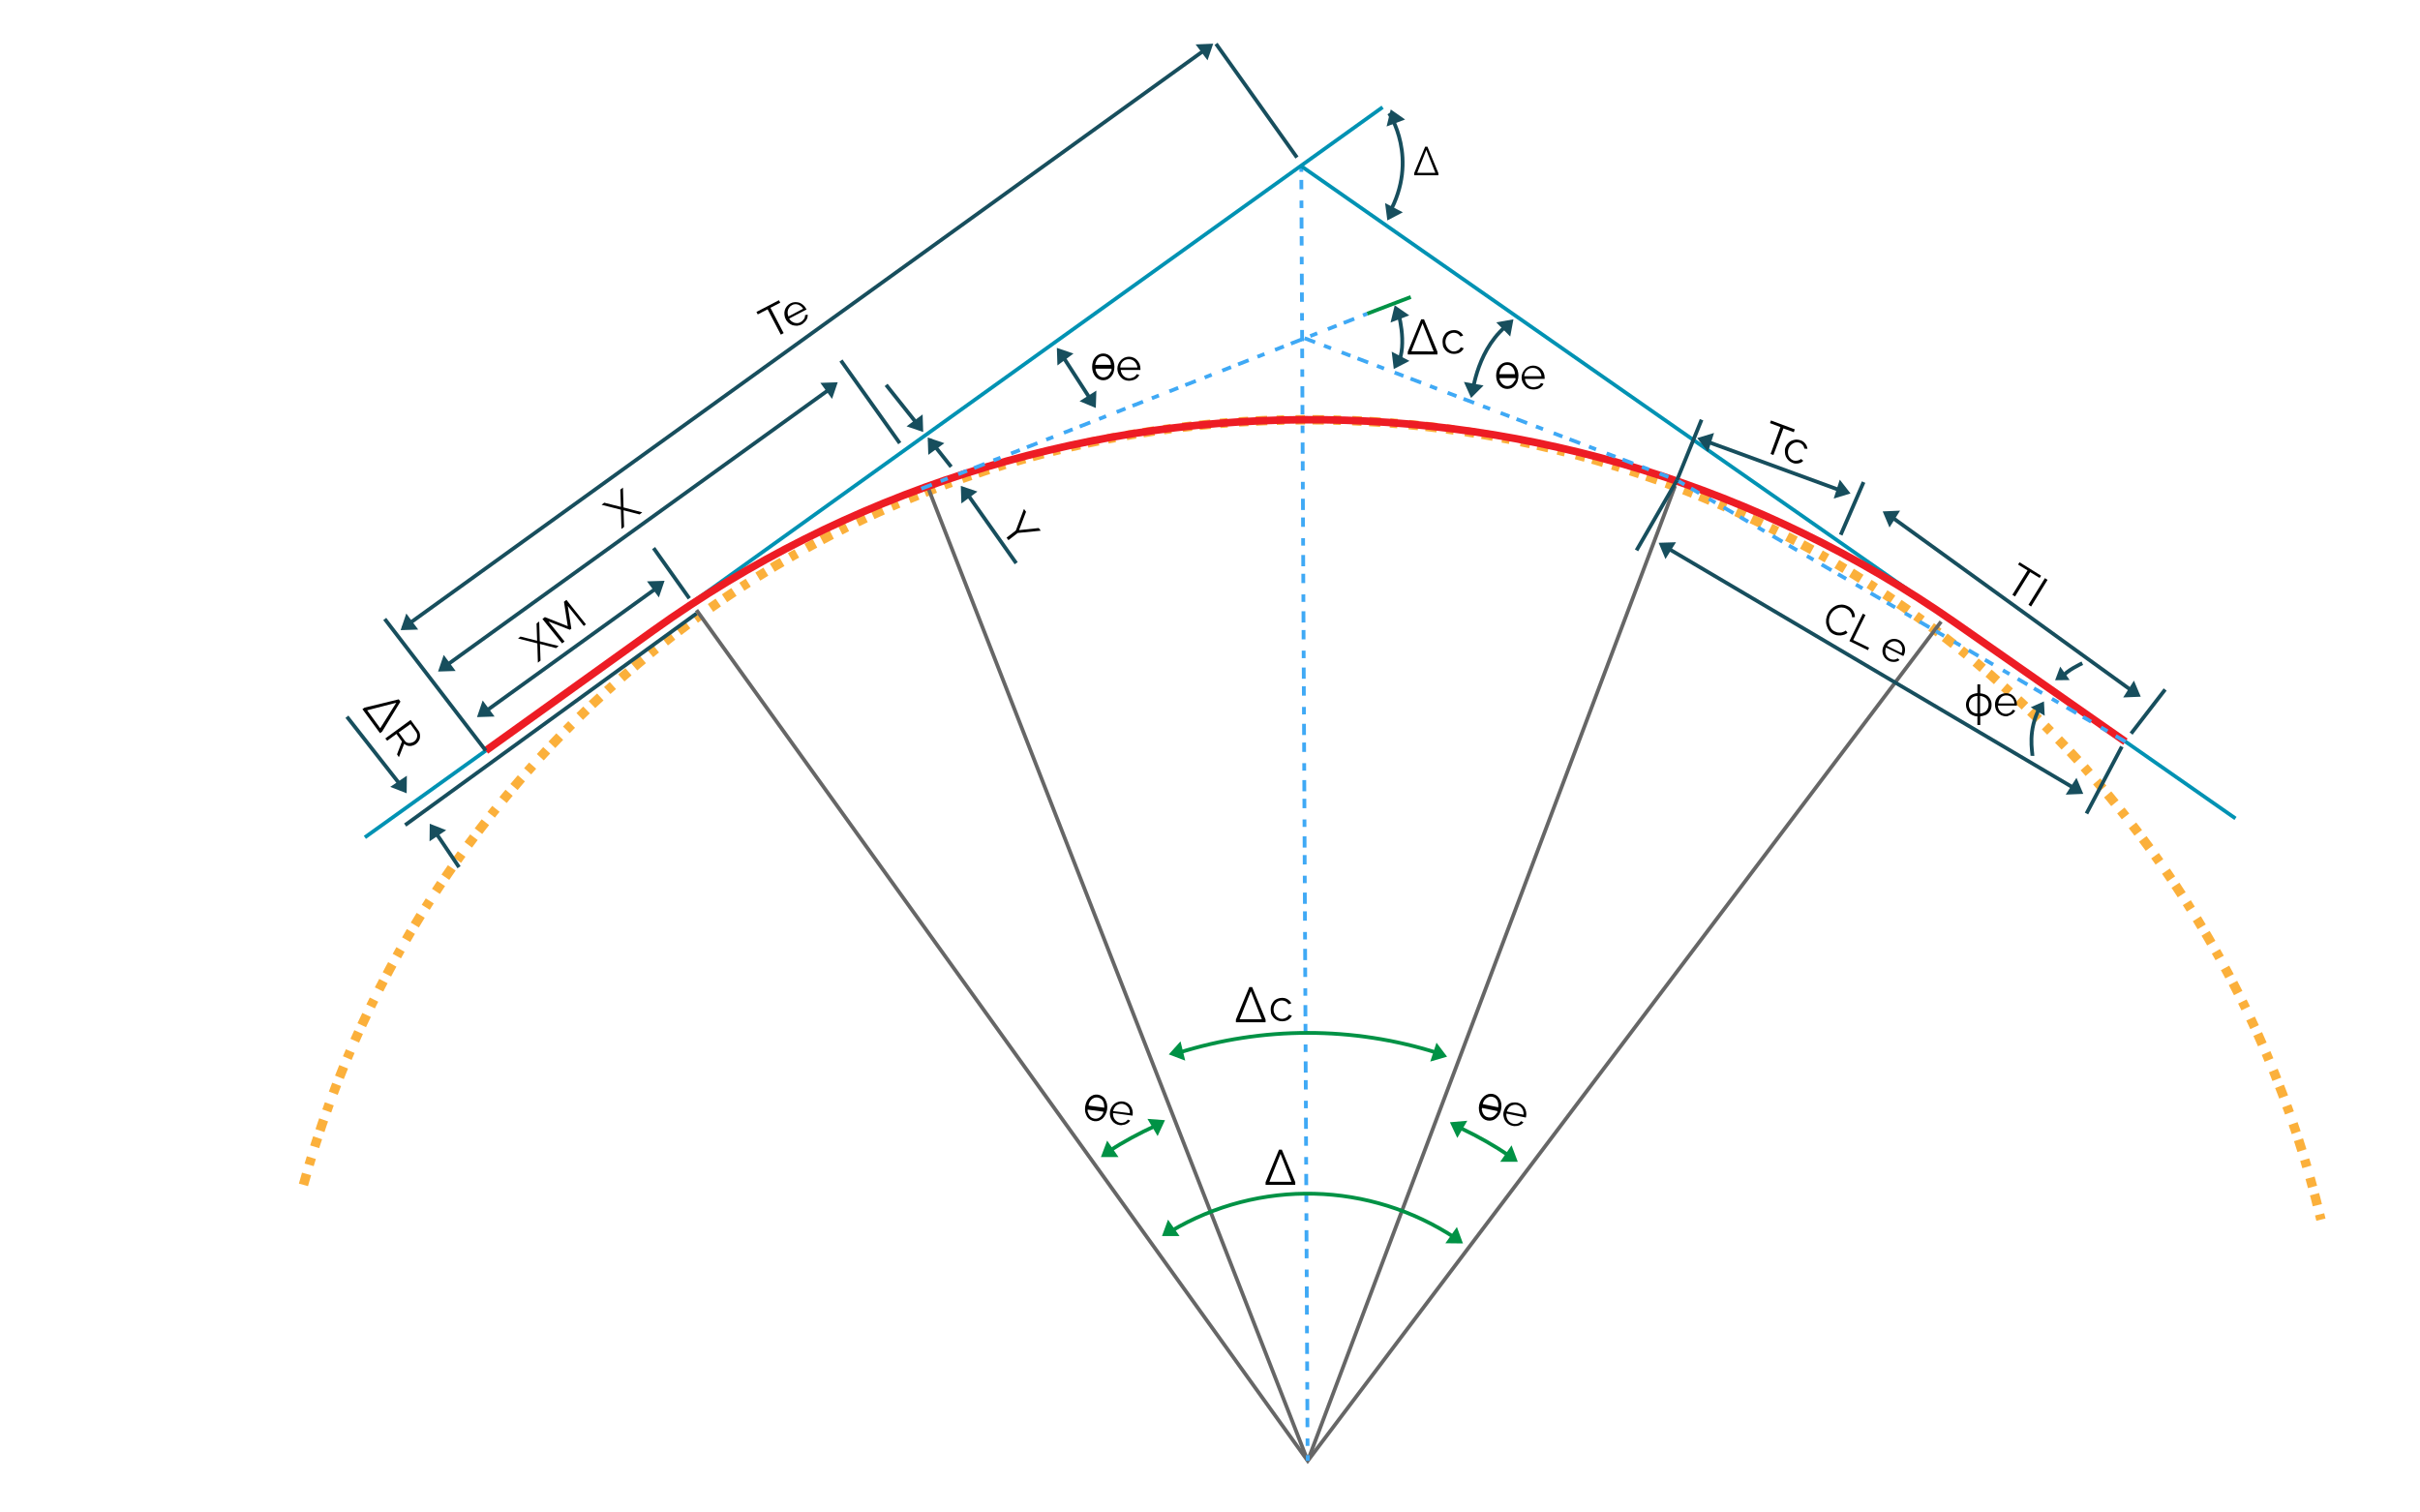 <?xml version="1.0" encoding="utf-8"?>
<!-- Generator: Adobe Illustrator 20.1.0, SVG Export Plug-In . SVG Version: 6.00 Build 0)  -->
<svg version="1.1" id="Capa_1" xmlns="http://www.w3.org/2000/svg" xmlns:xlink="http://www.w3.org/1999/xlink" x="0px" y="0px"
	 viewBox="0 0 1280 800" style="enable-background:new 0 0 1280 800;" xml:space="preserve">
<style type="text/css">
	.st0{fill:none;stroke:#FBB03B;stroke-width:5;stroke-miterlimit:10;stroke-dasharray:6,5,4;}
	.st1{fill:none;stroke:#174E5D;stroke-width:2;stroke-miterlimit:10;}
	.st2{fill:none;stroke:#666666;stroke-width:2;stroke-miterlimit:10;}
	.st3{fill:none;stroke:#3FA9F5;stroke-width:2;stroke-miterlimit:10;}
	.st4{fill:none;stroke:#3FA9F5;stroke-width:2;stroke-miterlimit:10;stroke-dasharray:3.97,5.95,4.96,3.97;}
	.st5{fill:none;stroke:#3FA9F5;stroke-width:2;stroke-miterlimit:10;stroke-dasharray:5.95,4.96,3.97,5.95,4.96,3.97;}
	.st6{fill:none;stroke:#0092B3;stroke-width:2;stroke-miterlimit:10;}
	.st7{fill:none;stroke:#ED1C24;stroke-width:4;stroke-miterlimit:10;}
	.st8{fill:none;stroke:#3FA9F5;stroke-width:2;stroke-miterlimit:10;stroke-dasharray:6,5,4;}
	.st9{fill:none;stroke:#009245;stroke-width:2;stroke-miterlimit:10;}
	.st10{fill:#009245;}
	.st11{fill:#174E5D;}
</style>
<title>1</title>
<path class="st0" d="M160.5,626.7C224.5,393.4,438.1,222,691.7,222c260.2,0,478.3,180.5,535.9,423.1"/>
<line class="st1" x1="368.4" y1="324.5" x2="214.3" y2="436.4"/>
<polyline class="st2" points="1026.7,328.8 691.7,772.7 368.4,322.7 "/>
<line class="st2" x1="490.5" y1="257" x2="691.7" y2="772.7"/>
<line class="st2" x1="886" y1="257" x2="691.7" y2="772.7"/>
<line class="st3" x1="691.7" y1="772.7" x2="691.7" y2="769.7"/>
<line class="st4" x1="691.6" y1="764.8" x2="691.5" y2="747.9"/>
<line class="st5" x1="691.5" y1="745.9" x2="688.3" y2="92.9"/>
<line class="st3" x1="688.3" y1="90.9" x2="688.3" y2="87.9"/>
<line class="st6" x1="193" y1="442.9" x2="731.3" y2="56.7"/>
<line class="st6" x1="1182.4" y1="432.9" x2="688.3" y2="87.9"/>
<path class="st7" d="M257,397l88.4-63.4c205.5-147.3,481.5-148.9,688.8-4.2l90,62.9"/>
<line class="st8" x1="487.3" y1="258.5" x2="723.2" y2="165.9"/>
<line class="st8" x1="690" y1="178.9" x2="887" y2="254"/>
<line class="st8" x1="1124.2" y1="392.3" x2="887" y2="254"/>
<path class="st9" d="M619.2,651.3C666,623.4,724.6,624.9,770,655"/>
<path class="st9" d="M760.2,556.9c-44.6-14.1-92.4-14.1-137,0"/>
<path class="st9" d="M586.2,609.1c8-5.2,16.4-9.7,25.1-13.7"/>
<path class="st9" d="M773,596.9c8.8,4.2,17.3,9,25.4,14.5"/>
<polygon class="st10" points="591.6,612 582.3,612 585.6,603.3 "/>
<polygon class="st10" points="623.9,653.8 614.6,653.8 617.8,645.1 "/>
<polygon class="st10" points="770.8,601.9 766.9,593.6 776.1,592.8 "/>
<polygon class="st10" points="626.9,561 618.2,557.7 624.4,550.8 "/>
<polygon class="st10" points="606.9,591.8 616.2,592.5 612.3,600.9 "/>
<polygon class="st10" points="799.5,605.8 802.8,614.5 793.5,614.5 "/>
<polygon class="st10" points="770.6,649 773.8,657.7 764.5,657.6 "/>
<polygon class="st10" points="759.8,551.5 765.4,558.9 756.5,561.5 "/>
<line class="st9" x1="723.2" y1="165.9" x2="746.2" y2="157.1"/>
<path d="M760.8,91.6v1.1H748v-1.1l5.8-14h1.2L760.8,91.6z M759.2,91.4l-4.8-12.1l-4.8,12.1H759.2z"/>
<path d="M760.3,186.1v1.4h-15.7v-1.4l7.1-17.2h1.5L760.3,186.1z M758.3,185.9l-5.9-14.9l-5.9,14.8L758.3,185.9z"/>
<path d="M589,191.2c-0.3-0.8-0.7-1.6-1.2-2.2c-0.5-0.6-1.1-1.1-1.9-1.5c-1.5-0.7-3.2-0.7-4.7,0c-0.7,0.4-1.4,0.9-1.9,1.5
	c-0.5,0.7-1,1.4-1.2,2.2c-0.6,1.9-0.6,3.8,0,5.7c0.3,0.8,0.7,1.6,1.2,2.2c0.5,0.6,1.1,1.1,1.9,1.5c1.5,0.7,3.2,0.7,4.7,0
	c0.7-0.4,1.4-0.9,1.9-1.5c0.5-0.7,1-1.4,1.2-2.2C589.6,195,589.6,193,589,191.2z M579.6,191.7c0.2-0.6,0.5-1.2,0.9-1.8
	c0.4-0.5,0.8-0.9,1.3-1.1c0.5-0.3,1.1-0.4,1.7-0.4c0.6,0,1.2,0.1,1.7,0.4c0.5,0.3,1,0.7,1.3,1.1c0.4,0.5,0.7,1.1,0.9,1.8
	c0.1,0.4,0.2,1.3,0.2,1.3h-8.4C579.4,193,579.4,192.1,579.6,191.7L579.6,191.7z M586.6,198.1c-0.4,0.5-0.8,0.9-1.3,1.1
	c-0.5,0.3-1.1,0.4-1.7,0.4c-0.6,0-1.2-0.1-1.7-0.4c-0.5-0.3-1-0.7-1.3-1.1c-0.4-0.5-0.7-1.1-0.9-1.8c-0.1-0.4-0.2,0.7-0.2-1.3h8.4
	c0,2-0.1,0.9-0.2,1.3C587.3,197,587,197.5,586.6,198.1L586.6,198.1z"/>
<line class="st1" x1="213" y1="332.3" x2="640" y2="24.4"/>
<line class="st1" x1="234.1" y1="353.4" x2="439.4" y2="205.4"/>
<line class="st1" x1="256.9" y1="376.2" x2="346.9" y2="311.3"/>
<line class="st1" x1="203.5" y1="327.4" x2="256.9" y2="397"/>
<line class="st1" x1="183.5" y1="379.1" x2="213.3" y2="417.1"/>
<line class="st1" x1="230.2" y1="440" x2="242.8" y2="458.7"/>
<line class="st1" x1="444.8" y1="190.7" x2="475.9" y2="234.4"/>
<line class="st1" x1="643.2" y1="23.2" x2="686" y2="83.3"/>
<line class="st1" x1="345.7" y1="289.9" x2="364.6" y2="316.5"/>
<line class="st1" x1="468.7" y1="203.6" x2="486.7" y2="226.2"/>
<line class="st1" x1="503.1" y1="246.9" x2="491.6" y2="232.4"/>
<line class="st1" x1="537.5" y1="297.9" x2="511" y2="260.4"/>
<line class="st1" x1="561.1" y1="186.9" x2="577.7" y2="212.6"/>
<path class="st1" d="M739.2,164c0,0,5.6,18,0,29"/>
<path class="st1" d="M778.8,207.9c0,0,2.6-24.9,20.3-37.3"/>
<path class="st1" d="M734.7,59.9c0,0,16.2,23.9,0,53"/>
<path class="st1" d="M1075,399.8c0.1-2.1-2.8-13.4,4.1-25.9"/>
<path class="st1" d="M1101.4,350.8c0,0-8.9,4.1-10.6,7.4"/>
<line class="st1" x1="900" y1="222" x2="887" y2="254"/>
<line class="st1" x1="865.6" y1="291.1" x2="887" y2="254"/>
<line class="st1" x1="902.2" y1="233.3" x2="976.2" y2="260.4"/>
<line class="st1" x1="973.6" y1="282.9" x2="985.7" y2="255"/>
<line class="st1" x1="1127.2" y1="388" x2="1145.2" y2="364.7"/>
<line class="st1" x1="1103.6" y1="430.3" x2="1122.3" y2="394.9"/>
<line class="st1" x1="880.6" y1="289.1" x2="1098.1" y2="417.5"/>
<line class="st1" x1="999.2" y1="272.5" x2="1128.5" y2="366"/>
<polygon class="st11" points="227.2,445 227.3,435.7 236,439.1 "/>
<polygon class="st11" points="215.2,410.3 215.1,419.6 206.4,416.2 "/>
<polygon class="st11" points="261.6,379 252.3,379.3 255.3,370.5 "/>
<polygon class="st11" points="342.2,307.5 351.5,307.2 348.5,316 "/>
<polygon class="st11" points="433.9,202.5 443.1,202.2 440.1,211 "/>
<polygon class="st11" points="632.4,23.5 641.7,23.1 638.7,31.9 "/>
<polygon class="st11" points="488,219.2 488.3,228.5 479.5,225.5 "/>
<polygon class="st11" points="491,240.6 490.7,231.4 499.5,234.4 "/>
<polygon class="st11" points="579.9,206.6 579.6,215.8 571,212.2 "/>
<polygon class="st11" points="508.5,266.3 508.2,257 517,260 "/>
<polygon class="st11" points="559.3,193.3 559,184 567.8,187 "/>
<polygon class="st11" points="735.5,170.6 737.7,161.5 745.4,166.8 "/>
<polygon class="st11" points="733.4,66.9 735.6,57.9 743.2,63.2 "/>
<polygon class="st11" points="745.5,190.9 737.2,195.2 736.1,186 "/>
<polygon class="st11" points="784.7,203.9 778.1,210.5 774.3,202 "/>
<polygon class="st11" points="791.4,170.5 800.5,168.9 798.8,178 "/>
<polygon class="st11" points="973.1,253.7 978.8,261 969.9,263.7 "/>
<polygon class="st11" points="1128.7,360 1132.3,368.5 1123,368.9 "/>
<polygon class="st11" points="1098.3,411.4 1101.9,419.9 1092.6,420.3 "/>
<polygon class="st11" points="1094.7,359.7 1087,359.8 1089.7,352.6 "/>
<polygon class="st11" points="1074.1,374.1 1081.1,371 1081.5,378.6 "/>
<polygon class="st11" points="903.4,239.1 897.7,231.7 906.6,229 "/>
<polygon class="st11" points="999.4,279 995.8,270.5 1005,270.1 "/>
<polygon class="st11" points="880.9,295.7 877.3,287.1 886.5,286.8 "/>
<polygon class="st11" points="742,112.3 733.8,116.6 732.6,107.4 "/>
<polygon class="st11" points="241,354.9 231.7,355.2 234.7,346.4 "/>
<polygon class="st11" points="221.2,333 211.9,333.3 214.9,324.5 "/>
<path d="M597.1,201.4c-0.8,0-1.7-0.2-2.4-0.5c-0.7-0.3-1.4-0.8-1.9-1.4c-0.5-0.6-1-1.3-1.3-2c-0.3-0.8-0.5-1.6-0.5-2.5
	c0-0.8,0.2-1.7,0.5-2.4c0.3-0.7,0.7-1.4,1.3-2c0.5-0.6,1.2-1,1.9-1.4c1.6-0.7,3.3-0.7,4.9,0c0.7,0.3,1.4,0.8,1.9,1.4
	c1.1,1.2,1.7,2.8,1.7,4.4v0.4c0,0.1,0,0.2,0,0.3h-10.4c0,0.6,0.2,1.2,0.5,1.8c0.2,0.5,0.6,1,1,1.4c0.4,0.4,0.9,0.7,1.4,0.9
	c0.5,0.2,1.1,0.3,1.7,0.3c0.4,0,0.8-0.1,1.2-0.2c0.4-0.1,0.7-0.3,1.1-0.4c0.3-0.2,0.6-0.4,0.9-0.7c0.3-0.3,0.5-0.6,0.6-0.9l1.4,0.4
	c-0.2,0.5-0.5,0.9-0.8,1.2c-0.3,0.4-0.7,0.7-1.2,1c-0.5,0.3-1,0.5-1.5,0.6C598.3,201.3,597.7,201.4,597.1,201.4z M601.6,194.4
	c0-0.6-0.2-1.2-0.5-1.8c-0.2-0.5-0.6-1-1-1.4c-0.4-0.4-0.9-0.7-1.4-0.9c-0.5-0.2-1.1-0.3-1.7-0.3c-0.6,0-1.1,0.1-1.7,0.3
	c-0.5,0.2-1,0.5-1.4,0.9c-0.4,0.4-0.8,0.9-1,1.4c-0.2,0.6-0.4,1.2-0.4,1.8H601.6z"/>
<path d="M802.7,195.8c-0.3-0.8-0.7-1.6-1.2-2.2c-0.5-0.6-1.1-1.1-1.9-1.5c-1.5-0.7-3.2-0.7-4.7,0c-0.7,0.4-1.4,0.9-1.9,1.5
	c-0.5,0.7-1,1.4-1.2,2.2c-0.6,1.9-0.6,3.8,0,5.7c0.3,0.8,0.7,1.6,1.2,2.2c0.5,0.6,1.1,1.1,1.9,1.5c1.5,0.7,3.2,0.7,4.7,0
	c0.7-0.4,1.4-0.9,1.9-1.5c0.5-0.7,1-1.4,1.2-2.2C803.3,199.6,803.3,197.6,802.7,195.8z M793.3,196.5c0.2-0.7,0.5-1.3,0.9-1.9
	c0.4-0.5,0.8-0.9,1.3-1.2c0.5-0.3,1.1-0.4,1.7-0.4c0.6,0,1.2,0.1,1.7,0.4c0.5,0.3,1,0.7,1.3,1.1c0.4,0.6,0.7,1.3,0.9,1.9
	c0.1,0.4,0.2,1.5,0.2,1.5h-8.4C793.1,198,793.2,196.9,793.3,196.5L793.3,196.5z M800.3,202.7c-0.4,0.5-0.8,0.9-1.3,1.1
	c-0.5,0.3-1.1,0.4-1.7,0.4c-0.6,0-1.2-0.1-1.7-0.4c-0.5-0.3-1-0.7-1.3-1.1c-0.4-0.5-0.7-1-0.9-1.6c-0.1-0.4-0.2,0.9-0.2-1.1h8.4
	c0,2-0.1,0.7-0.2,1.1C801,201.7,800.7,202.2,800.3,202.7L800.3,202.7z"/>
<path d="M810.9,206c-0.8,0-1.7-0.2-2.4-0.5c-0.7-0.3-1.4-0.8-1.9-1.4c-0.5-0.6-1-1.3-1.3-2c-0.3-0.8-0.5-1.6-0.5-2.4
	c0-0.8,0.2-1.7,0.5-2.4c0.3-0.7,0.7-1.4,1.3-2c0.5-0.6,1.2-1,1.9-1.4c1.6-0.7,3.3-0.7,4.9,0c0.7,0.3,1.4,0.8,1.9,1.4
	c1.1,1.2,1.7,2.8,1.7,4.4v0.4c0,0.1,0,0.2,0,0.3h-10.4c0,0.6,0.2,1.2,0.5,1.8c0.2,0.5,0.6,1,1,1.4c0.4,0.4,0.9,0.7,1.4,0.9
	c0.5,0.2,1.1,0.3,1.7,0.3c0.4,0,0.8-0.1,1.2-0.2c0.4-0.1,0.7-0.3,1.1-0.4c0.3-0.2,0.6-0.4,0.9-0.7c0.3-0.3,0.5-0.6,0.6-0.9l1.4,0.4
	c-0.2,0.5-0.5,0.9-0.8,1.2c-0.3,0.4-0.7,0.7-1.2,1c-0.5,0.3-1,0.5-1.5,0.6C812,206,811.4,206,810.9,206z M815.3,199
	c0-0.6-0.2-1.2-0.5-1.8c-0.2-0.5-0.6-1-1-1.4c-0.4-0.4-0.9-0.7-1.4-0.9c-0.5-0.2-1.1-0.3-1.7-0.3c-0.6,0-1.1,0.1-1.7,0.3
	c-0.5,0.2-1,0.5-1.4,0.9c-0.4,0.4-0.8,0.9-1,1.4c-0.2,0.6-0.4,1.2-0.4,1.8H815.3z"/>
<path d="M794.1,583.9c-0.1-0.9-0.4-1.7-0.8-2.5c-0.4-0.7-0.9-1.3-1.5-1.8c-1.3-1-3-1.3-4.6-0.9c-0.8,0.2-1.5,0.6-2.1,1.1
	c-0.7,0.6-1.2,1.2-1.7,2c-1,1.7-1.4,3.6-1.1,5.6c0.1,0.9,0.4,1.7,0.8,2.5c0.4,0.7,0.9,1.3,1.5,1.8c1.3,1,3,1.3,4.6,0.9
	c0.8-0.2,1.5-0.6,2.1-1.1c0.7-0.6,1.2-1.2,1.7-2C793.9,587.8,794.3,585.9,794.1,583.9z M784.7,582.7c0.3-0.6,0.7-1.2,1.2-1.6
	c0.4-0.4,1-0.7,1.6-0.9c0.6-0.2,1.2-0.2,1.8-0.1c0.6,0.1,1.1,0.4,1.6,0.7c0.5,0.4,0.8,0.9,1.1,1.4c0.3,0.7,0.4,1.3,0.5,2
	c0,0.4-0.1,1.5,0,1.5l-8.2-1.7C784.2,584.1,784.5,583.1,784.7,582.7L784.7,582.7z M790.4,590.2c-0.4,0.4-1,0.7-1.5,0.8
	c-0.6,0.1-1.2,0.1-1.8,0c-0.6-0.1-1.2-0.4-1.6-0.7c-0.5-0.4-0.8-0.8-1.1-1.4c-0.3-0.5-0.5-1.1-0.5-1.7c0-0.4-0.4,0.8,0-1.2l8.2,1.7
	c-0.5,2-0.3,0.7-0.5,1.1C791.3,589.3,790.9,589.8,790.4,590.2L790.4,590.2z"/>
<path d="M800,595.5c-0.8-0.2-1.6-0.5-2.3-1c-0.6-0.5-1.2-1.1-1.6-1.7c-0.4-0.7-0.7-1.4-0.8-2.2c-0.2-0.8-0.2-1.7,0-2.5
	c0.2-0.8,0.5-1.6,0.9-2.3c0.4-0.7,1-1.2,1.6-1.7c0.7-0.5,1.4-0.8,2.2-0.9c1.7-0.3,3.4,0,4.8,1c0.6,0.5,1.2,1,1.6,1.7
	c0.8,1.4,1.1,3,0.8,4.6l-0.1,0.4c0,0.1,0,0.2-0.1,0.2l-10.2-2.1c-0.1,0.6-0.1,1.3,0.1,1.9c0.1,0.6,0.4,1.1,0.7,1.6
	c0.3,0.5,0.7,0.9,1.2,1.2c0.5,0.3,1,0.6,1.6,0.7c0.4,0.1,0.8,0.1,1.2,0.1c0.4,0,0.8-0.1,1.1-0.2c0.4-0.1,0.7-0.3,1-0.5
	c0.3-0.2,0.6-0.5,0.8-0.8l1.3,0.6c-0.3,0.4-0.6,0.7-1,1c-0.4,0.3-0.9,0.5-1.4,0.7c-0.5,0.2-1,0.3-1.6,0.3
	C801.1,595.7,800.6,595.6,800,595.5z M805.8,589.6c0.1-0.6,0.1-1.2-0.1-1.8c-0.1-0.6-0.4-1.1-0.7-1.6c-0.6-0.9-1.6-1.6-2.7-1.8
	c-0.6-0.1-1.1-0.1-1.7,0c-0.6,0.1-1.1,0.3-1.6,0.6c-0.5,0.3-0.9,0.7-1.2,1.2c-0.4,0.5-0.6,1.1-0.8,1.7L805.8,589.6z"/>
<path d="M585.5,583.9c-0.2-0.8-0.5-1.7-0.9-2.4c-0.4-0.7-1-1.3-1.7-1.7c-1.4-0.9-3.1-1.1-4.6-0.6c-0.7,0.3-1.4,0.7-2,1.2
	c-0.6,0.6-1.1,1.3-1.5,2.1c-0.8,1.8-1.1,3.7-0.8,5.6c0.2,0.8,0.5,1.7,0.9,2.4c0.4,0.7,1,1.3,1.7,1.7c1.4,0.9,3.1,1.1,4.6,0.6
	c0.7-0.3,1.4-0.7,2-1.2c0.6-0.6,1.1-1.3,1.5-2.1C585.6,587.8,585.9,585.9,585.5,583.9L585.5,583.9z M576.1,583.4
	c0.3-0.6,0.6-1.2,1.1-1.7c0.4-0.4,0.9-0.8,1.5-1c0.6-0.2,1.2-0.3,1.8-0.2c0.6,0.1,1.2,0.3,1.7,0.6c0.5,0.3,0.9,0.8,1.2,1.3
	c0.3,0.6,0.5,1.3,0.6,2c0.1,0.4,0,1.5,0.1,1.5l-8.3-1.1C575.7,584.8,575.9,583.8,576.1,583.4L576.1,583.4z M582.3,590.5
	c-0.4,0.4-0.9,0.8-1.5,1c-0.6,0.2-1.2,0.3-1.8,0.2c-0.6-0.1-1.2-0.3-1.7-0.6c-0.5-0.3-0.9-0.8-1.2-1.3c-0.3-0.5-0.6-1.1-0.7-1.7
	c-0.1-0.4-0.3,0.8-0.1-1.2l8.3,1.1c-0.3,2-0.2,0.7-0.4,1.1C583.1,589.6,582.7,590.1,582.3,590.5L582.3,590.5z"/>
<path d="M592.2,595.1c-0.8-0.1-1.6-0.4-2.3-0.8c-0.7-0.4-1.3-1-1.7-1.6c-0.5-0.7-0.8-1.4-1-2.2c-0.2-0.8-0.2-1.7-0.1-2.5
	c0.1-0.8,0.4-1.6,0.8-2.3c0.4-0.7,0.9-1.3,1.5-1.8c0.6-0.5,1.3-0.9,2.1-1.1c2.4-0.7,5.1,0.2,6.5,2.2c0.9,1.3,1.3,3,1.1,4.5v0.4
	c0,0.1,0,0.2-0.1,0.2l-10.3-1.4c0,0.6,0,1.3,0.2,1.9c0.2,0.6,0.4,1.1,0.8,1.6c0.3,0.4,0.8,0.8,1.2,1.1c0.5,0.3,1,0.5,1.6,0.6
	c0.4,0.1,0.8,0.1,1.2,0c0.4-0.1,0.8-0.2,1.1-0.3c0.4-0.1,0.7-0.3,1-0.6c0.3-0.2,0.5-0.5,0.7-0.8l1.3,0.5c-0.2,0.4-0.6,0.8-1,1.1
	c-0.4,0.3-0.8,0.6-1.3,0.8c-0.5,0.2-1,0.4-1.6,0.4C593.4,595.2,592.8,595.2,592.2,595.1z M597.6,588.8c0-0.6,0-1.2-0.2-1.8
	c-0.2-0.5-0.4-1.1-0.8-1.5c-1.5-1.9-4.2-2.2-6.1-0.8c-0.5,0.3-0.8,0.8-1.1,1.3c-0.3,0.5-0.5,1.1-0.7,1.7L597.6,588.8z"/>
<path d="M412.7,160.1l-5.2,2.7l7,13.4L413,177l-7-13.4l-5.2,2.7l-0.7-1.3l11.9-6.2L412.7,160.1z"/>
<path d="M424,171.6c-0.7,0.4-1.6,0.6-2.4,0.7c-0.8,0-1.6-0.1-2.4-0.3c-0.8-0.3-1.5-0.7-2.1-1.2c-0.6-0.6-1.2-1.2-1.5-2
	c-0.4-0.7-0.6-1.5-0.7-2.4c-0.1-0.8,0-1.6,0.2-2.3c0.2-0.8,0.6-1.5,1.1-2.1c1.1-1.3,2.6-2.1,4.3-2.2c0.8,0,1.6,0.1,2.3,0.3
	c1.5,0.6,2.8,1.7,3.5,3.1l0.2,0.3c0,0.1,0.1,0.2,0.1,0.2l-9.2,4.8c0.3,0.5,0.7,1,1.2,1.4c0.5,0.4,1,0.6,1.5,0.8
	c0.5,0.2,1.1,0.2,1.7,0.2c0.6,0,1.1-0.2,1.6-0.5c0.4-0.2,0.7-0.4,1-0.7c0.3-0.3,0.5-0.6,0.8-0.9c0.2-0.3,0.4-0.6,0.5-1
	c0.1-0.3,0.1-0.7,0.1-1.1l1.4-0.3c0,0.5,0,1-0.1,1.4c-0.1,0.5-0.3,1-0.6,1.4c-0.3,0.5-0.6,0.9-1,1.2C425,171,424.5,171.3,424,171.6z
	 M424.8,163.3c-0.6-1-1.6-1.8-2.7-2.2c-0.5-0.2-1.1-0.2-1.6-0.2c-0.6,0-1.1,0.2-1.6,0.5c-0.5,0.3-1,0.6-1.3,1.1
	c-0.4,0.4-0.6,0.9-0.8,1.4c-0.2,0.5-0.2,1.1-0.2,1.7c0,0.6,0.2,1.2,0.4,1.8L424.8,163.3z"/>
<path d="M319.6,265.9l8.8,2.2l-0.3-9.1l1.4-1.1l0.3,10.5l9.9,2.6l-1.4,1.1l-8.5-2.2l0.3,8.8l-1.4,1.1l-0.3-10.2l-10.2-2.6
	L319.6,265.9z"/>
<path d="M275.3,336.7l8.8,2.2l-0.3-9.1l1.4-1.1l0.3,10.5l10,2.5l-1.4,1.1l-8.5-2.2l0.3,8.8l-1.4,1.1l-0.3-10.2l-10.2-2.6
	L275.3,336.7z"/>
<path d="M308.8,331.1l-8.5-10.6l1.9,12l-0.8,0.6l-11.3-4.4l8.5,10.6l-1.3,1l-10.4-12.9l1.3-1l12.1,4.8l-2-12.9l1.3-1l10.3,12.9
	L308.8,331.1z"/>
<path d="M542.7,270.7l-3.7,9.7l10.4-1.1l1.1,1.4l-12.2,1.2l-4.9,3.8l-1-1.3l4.9-3.8l4.3-11.4L542.7,270.7z"/>
<path d="M948.8,228.6l-5.5-2l-5.3,14.1l-1.5-0.6l5.2-14.2l-5.5-2.1l0.5-1.4l12.6,4.7L948.8,228.6z"/>
<path d="M944.4,236.6c0.3-0.8,0.7-1.5,1.3-2.1c0.5-0.6,1.2-1.1,1.9-1.4c0.7-0.3,1.5-0.5,2.3-0.6c0.8,0,1.7,0.1,2.5,0.4
	c1,0.3,1.9,1,2.5,1.8c0.6,0.8,1,1.7,1.1,2.7l-1.6-0.1c-0.1-0.7-0.4-1.3-0.8-1.9c-0.5-0.5-1.1-1-1.7-1.2c-0.6-0.2-1.2-0.3-1.8-0.2
	c-0.6,0-1.1,0.2-1.7,0.5c-0.5,0.3-1,0.7-1.4,1.1c-0.4,0.5-0.8,1.1-1,1.7c-0.2,0.6-0.3,1.3-0.3,1.9c0,0.6,0.1,1.2,0.3,1.8
	c0.2,0.6,0.6,1.1,1,1.5c0.4,0.4,0.9,0.8,1.5,1c0.4,0.1,0.8,0.2,1.1,0.2c0.4,0,0.8,0,1.2-0.1c0.3-0.1,0.7-0.2,1-0.3
	c0.3-0.1,0.5-0.3,0.7-0.6l1.3,1c-0.3,0.4-0.7,0.6-1.1,0.9c-0.4,0.2-0.9,0.4-1.4,0.5c-0.5,0.1-1.1,0.1-1.6,0.1
	c-0.6,0-1.1-0.2-1.6-0.4c-1.6-0.6-2.8-1.8-3.5-3.3c-0.3-0.7-0.5-1.5-0.5-2.3C944,238.3,944.1,237.4,944.4,236.6z"/>
<path d="M1078.8,305.7l-5-3.1l-8,12.9l-1.4-0.9l8-12.9l-5-3.1l0.8-1.2l11.4,7.1L1078.8,305.7z"/>
<path d="M1072.9,319.9l8.7-14.1l1.4,0.9l-8.7,14.1L1072.9,319.9z"/>
<path d="M763,180.8c0-0.8,0.1-1.7,0.4-2.4c0.3-0.7,0.7-1.4,1.2-2c0.5-0.6,1.2-1,1.9-1.3c0.8-0.3,1.6-0.5,2.5-0.5
	c1.1,0,2.1,0.2,3,0.8c0.8,0.5,1.5,1.2,1.9,2.1l-1.5,0.5c-0.3-0.6-0.8-1.1-1.4-1.5c-1.2-0.6-2.6-0.7-3.8-0.1c-0.5,0.2-1,0.6-1.4,1
	c-0.4,0.4-0.7,1-0.9,1.5c-0.5,1.3-0.5,2.6,0,3.9c0.2,0.6,0.6,1.1,1,1.6c0.4,0.4,0.9,0.8,1.4,1.1c0.5,0.3,1.1,0.4,1.7,0.4
	c0.4,0,0.8-0.1,1.2-0.2c0.4-0.1,0.7-0.3,1.1-0.5c0.3-0.2,0.6-0.4,0.8-0.7c0.2-0.2,0.4-0.5,0.5-0.8l1.6,0.5c-0.2,0.4-0.4,0.8-0.8,1.2
	c-0.3,0.4-0.7,0.7-1.2,1c-0.5,0.3-1,0.5-1.5,0.6c-0.5,0.1-1.1,0.2-1.7,0.2c-1.7,0-3.3-0.7-4.4-1.9c-0.5-0.6-1-1.3-1.3-2
	C763.2,182.5,763,181.6,763,180.8z"/>
<path d="M202.1,387l-1.1,0.8l-9.3-12.7l1.1-0.8l18.1-4.4l0.9,1.2L202.1,387z M201.1,385.2l8.5-13.5l-15.4,4L201.1,385.2z"/>
<path d="M203.8,390.6l13.4-9.8l4.1,5.6c0.4,0.5,0.7,1.2,0.8,1.9c0.1,0.7,0.1,1.3,0,2c-0.1,0.6-0.4,1.3-0.8,1.8
	c-0.3,0.5-0.8,1-1.3,1.4c-0.5,0.4-1,0.6-1.6,0.8c-0.5,0.2-1.1,0.3-1.6,0.3c-0.5,0-1.1-0.1-1.6-0.3c-0.5-0.2-1-0.5-1.4-0.9l-2.8,7.1
	L210,399l2.6-6.8l-2.9-4l-4.9,3.6L203.8,390.6z M210.9,387.4l3.2,4.4c0.3,0.4,0.6,0.7,1,0.9c0.4,0.2,0.8,0.3,1.3,0.3
	c0.5,0,0.9,0,1.4-0.2c0.5-0.1,0.9-0.4,1.3-0.6c0.4-0.3,0.7-0.7,1-1.1c0.3-0.4,0.4-0.8,0.5-1.3c0.1-0.4,0.1-0.9,0-1.4
	c-0.1-0.4-0.3-0.9-0.5-1.2l-3-4.2L210.9,387.4z"/>
<path d="M669.4,539.3v1.4h-15.7v-1.4l7.1-17.2h1.5L669.4,539.3z M667.4,539.1l-5.8-14.8l-5.9,14.8H667.4z"/>
<path d="M685.1,625.3v1.4h-15.7v-1.4l7.1-17.2h1.5L685.1,625.3z M683.1,625.1l-5.8-14.8l-5.9,14.8H683.1z"/>
<path d="M672.1,534c0-0.8,0.1-1.7,0.4-2.4c0.3-0.7,0.7-1.4,1.2-2c0.5-0.6,1.2-1,1.9-1.3c0.8-0.3,1.6-0.5,2.5-0.5
	c1.1,0,2.1,0.2,3,0.8c0.8,0.5,1.5,1.2,1.9,2.1l-1.5,0.5c-0.3-0.6-0.8-1.1-1.4-1.5c-1.2-0.6-2.6-0.7-3.8-0.2c-0.5,0.2-1,0.6-1.4,1
	c-0.4,0.4-0.7,1-0.9,1.5c-0.5,1.3-0.5,2.6,0,3.9c0.2,0.6,0.6,1.1,1,1.6c0.4,0.4,0.9,0.8,1.4,1c0.5,0.3,1.1,0.4,1.7,0.4
	c0.4,0,0.8-0.1,1.2-0.2c0.4-0.1,0.7-0.3,1.1-0.5c0.3-0.2,0.6-0.4,0.8-0.7c0.2-0.2,0.4-0.5,0.5-0.8l1.6,0.5c-0.2,0.4-0.4,0.8-0.8,1.2
	c-0.3,0.4-0.7,0.7-1.2,1c-0.5,0.3-1,0.5-1.5,0.6c-0.5,0.1-1.1,0.2-1.7,0.2c-1.7,0-3.3-0.7-4.4-1.9c-0.5-0.6-1-1.3-1.3-2
	C672.3,535.7,672.1,534.9,672.1,534z"/>
<path d="M966.9,324.5c0.4-0.9,1-1.7,1.7-2.4c0.7-0.7,1.6-1.3,2.5-1.7c0.9-0.4,2-0.6,3-0.6c1.1,0,2.2,0.3,3.2,0.8
	c1.2,0.5,2.2,1.4,2.9,2.5c0.6,1,0.9,2.1,0.9,3.3l-1.5,0.1c0-0.6-0.1-1.1-0.3-1.6c-0.2-0.5-0.4-0.9-0.7-1.3c-0.3-0.4-0.6-0.7-1-1
	c-0.4-0.3-0.7-0.5-1.1-0.7c-0.8-0.4-1.7-0.6-2.6-0.6c-0.8,0-1.6,0.2-2.4,0.6c-0.7,0.3-1.4,0.8-2,1.4c-0.6,0.6-1,1.3-1.4,2
	c-0.4,0.8-0.6,1.6-0.7,2.5c-0.1,0.8,0,1.7,0.2,2.5c0.2,0.8,0.6,1.5,1,2.2c0.5,0.7,1.2,1.2,1.9,1.5c0.4,0.2,0.9,0.4,1.3,0.5
	c0.5,0.1,1,0.1,1.5,0.1c0.5,0,1-0.1,1.5-0.3c0.5-0.2,1-0.4,1.5-0.8l0.9,1.2c-0.5,0.4-1.1,0.8-1.7,1c-0.6,0.2-1.3,0.3-1.9,0.4
	c-0.7,0-1.3,0-2-0.1c-0.6-0.1-1.2-0.3-1.8-0.6c-1-0.5-1.8-1.1-2.4-2c-0.6-0.8-1-1.8-1.3-2.8c-0.3-1-0.3-2-0.2-3.1
	C966.1,326.4,966.4,325.4,966.9,324.5z"/>
<path d="M978.2,339.1l7.1-14.5l1.4,0.7l-6.5,13.2l8.4,4.1l-0.6,1.3L978.2,339.1z"/>
<path d="M998.9,349.5c-0.7-0.4-1.4-0.9-1.9-1.5c-0.5-0.6-0.9-1.3-1.1-2c-0.2-0.7-0.3-1.5-0.2-2.3c0.1-0.8,0.3-1.6,0.7-2.3
	c0.3-0.7,0.8-1.4,1.4-1.9c0.6-0.5,1.3-0.9,2-1.2c0.7-0.3,1.5-0.4,2.3-0.4c1.6,0.1,3.2,0.8,4.2,2.1c0.5,0.6,0.9,1.3,1.1,2
	c0.4,1.5,0.3,3.1-0.4,4.5l-0.2,0.3c0,0.1-0.1,0.1-0.1,0.2l-9.1-4.5c-0.2,0.6-0.4,1.2-0.4,1.8c0,0.6,0.1,1.1,0.2,1.7
	c0.2,0.5,0.5,1,0.8,1.4c0.4,0.4,0.8,0.8,1.3,1c0.3,0.2,0.7,0.3,1.1,0.4c0.4,0.1,0.8,0.1,1.1,0.1c0.4,0,0.7-0.1,1.1-0.2
	c0.3-0.1,0.6-0.3,0.9-0.5l1,0.9c-0.4,0.3-0.8,0.6-1.2,0.7c-0.5,0.2-1,0.3-1.5,0.3c-0.5,0-1.1,0-1.6-0.1
	C1000,349.9,999.4,349.8,998.9,349.5z M1005.8,345.4c0.2-0.6,0.4-1.1,0.4-1.8c0-0.6-0.1-1.1-0.3-1.6c-0.2-0.5-0.5-1-0.8-1.4
	c-0.4-0.4-0.8-0.8-1.3-1c-0.5-0.2-1.1-0.4-1.6-0.4c-0.5,0-1.1,0-1.6,0.2c-0.5,0.2-1,0.5-1.4,0.8c-0.5,0.4-0.8,0.9-1.1,1.4
	L1005.8,345.4z"/>
<path d="M1047.4,366.7c0.9,0.1,1.7,0.3,2.5,0.6c0.7,0.3,1.4,0.7,1.9,1.3c0.5,0.5,0.9,1.2,1.2,1.9c0.3,0.7,0.4,1.5,0.4,2.3
	c0,0.8-0.1,1.6-0.4,2.4c-0.3,0.7-0.7,1.3-1.2,1.9c-0.5,0.5-1.2,1-1.9,1.2c-0.8,0.3-1.6,0.5-2.5,0.6v4.6h-1.5v-4.6
	c-0.9,0-1.7-0.2-2.5-0.6c-0.7-0.3-1.4-0.7-1.9-1.3c-0.5-0.5-0.9-1.2-1.2-1.9c-0.6-1.5-0.6-3.2,0-4.7c0.3-0.7,0.7-1.3,1.2-1.9
	c0.5-0.6,1.2-1,1.9-1.3c0.8-0.3,1.7-0.5,2.5-0.6v-4.6h1.5V366.7z M1045.9,368.1c-1.2,0-2.4,0.5-3.3,1.4c-0.8,0.9-1.2,2-1.2,3.2
	c-0.1,1.2,0.4,2.4,1.2,3.3c0.9,0.9,2.1,1.4,3.3,1.4L1045.9,368.1z M1047.4,377.4c1.2-0.1,2.4-0.6,3.2-1.4c0.8-0.9,1.2-2.1,1.2-3.3
	c0.1-1.2-0.4-2.3-1.2-3.2c-0.9-0.8-2-1.3-3.3-1.4V377.4z"/>
<path d="M1061.1,378.9c-0.8,0-1.6-0.2-2.4-0.5c-0.7-0.3-1.3-0.8-1.9-1.3c-0.5-0.6-1-1.3-1.2-2c-0.3-0.8-0.4-1.6-0.4-2.4
	c0-0.8,0.1-1.6,0.4-2.4c0.3-0.7,0.7-1.4,1.2-1.9c0.5-0.6,1.2-1,1.9-1.3c1.5-0.6,3.2-0.6,4.7,0c0.7,0.3,1.3,0.8,1.8,1.3
	c1.1,1.2,1.6,2.7,1.6,4.2v0.4c0,0.1,0,0.2,0,0.2h-10.1c0,0.6,0.2,1.2,0.4,1.8c0.2,0.5,0.6,1,1,1.4c0.4,0.4,0.8,0.7,1.3,0.9
	c0.5,0.2,1.1,0.3,1.6,0.3c0.4,0,0.8-0.1,1.1-0.2c0.3-0.1,0.7-0.2,1-0.4c0.3-0.2,0.6-0.4,0.9-0.7c0.2-0.3,0.4-0.5,0.6-0.9l1.3,0.4
	c-0.2,0.4-0.4,0.8-0.8,1.2c-0.3,0.4-0.7,0.7-1.2,0.9c-0.5,0.3-0.9,0.5-1.4,0.6C1062.2,378.8,1061.7,378.8,1061.1,378.9z
	 M1065.5,372.1c0-0.6-0.2-1.2-0.4-1.7c-0.2-0.5-0.6-1-1-1.4c-0.4-0.4-0.8-0.7-1.3-0.9c-0.5-0.2-1.1-0.3-1.6-0.3
	c-0.6,0-1.1,0.1-1.6,0.3c-0.5,0.2-1,0.5-1.3,0.9c-0.4,0.4-0.7,0.9-0.9,1.4c-0.2,0.5-0.4,1.1-0.4,1.7H1065.5z"/>
</svg>
